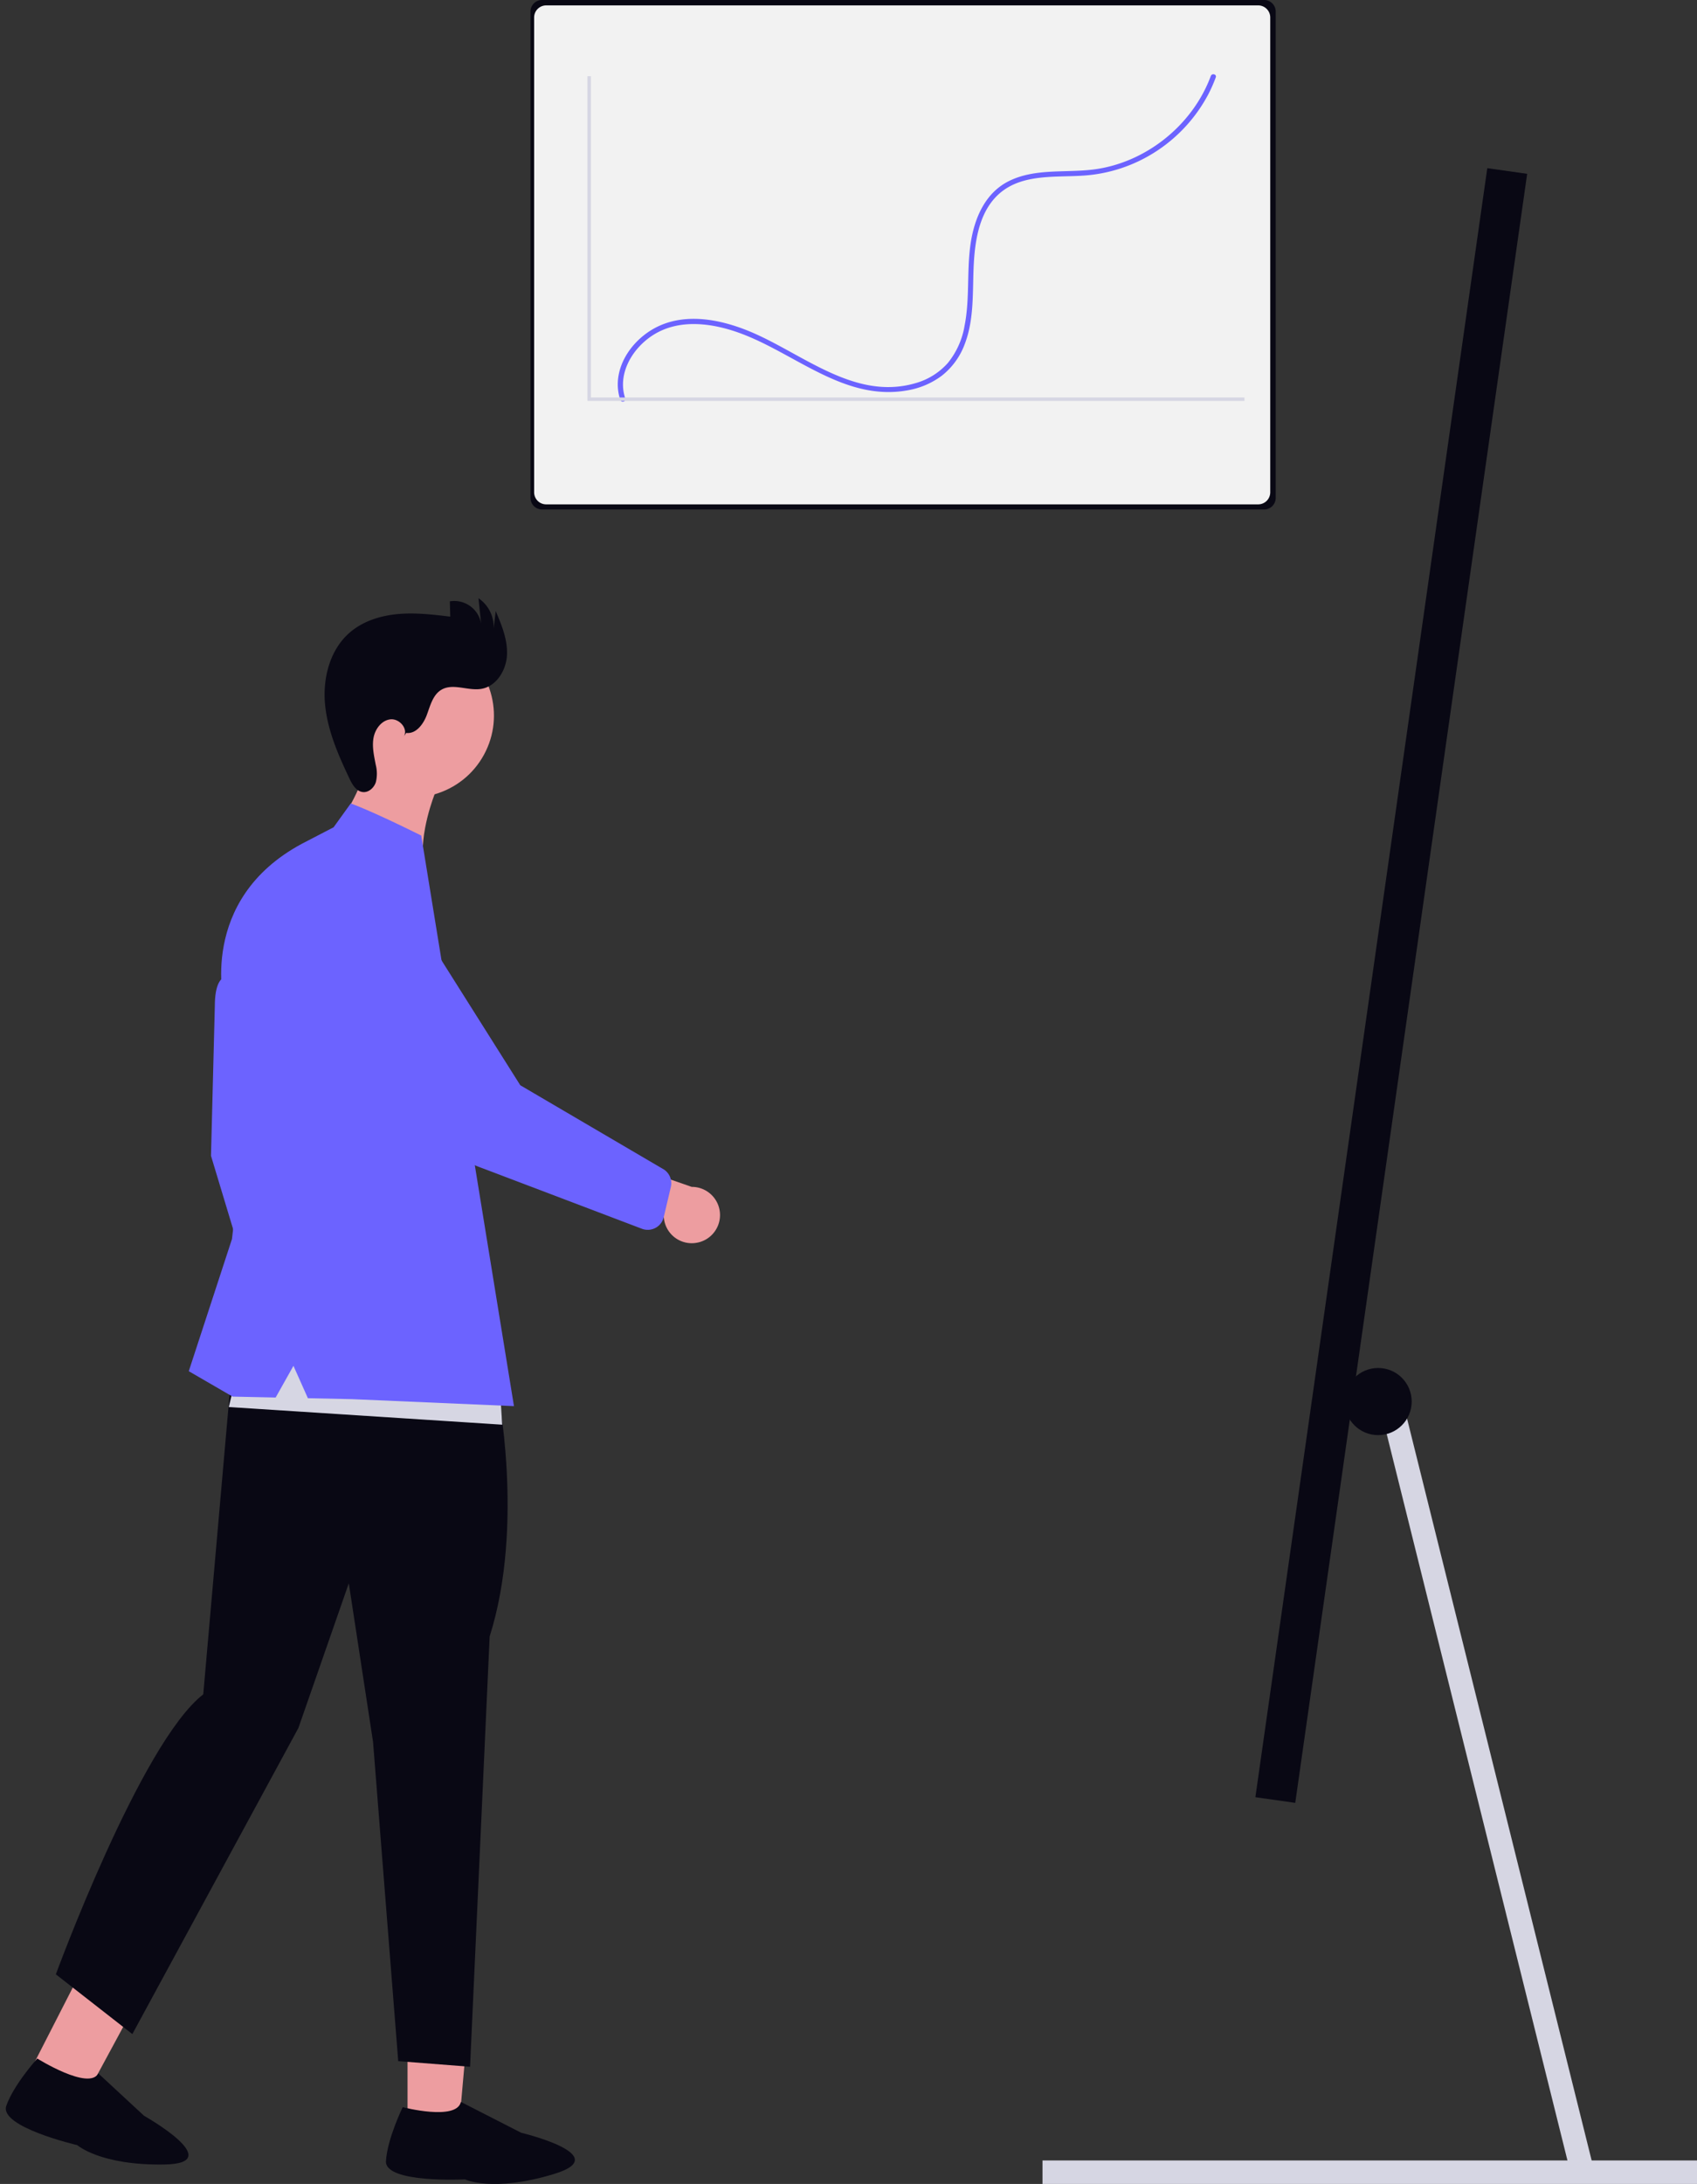 <svg xmlns="http://www.w3.org/2000/svg" width="622.103" height="800.256" viewBox="0 0 622.103 800.256" xmlns:xlink="http://www.w3.org/1999/xlink" role="img" artist="Katerina Limpitsouni" source="https://undraw.co/"><rect x="0" y="0" width="622.103" height="800.256" fill="#333333" stroke="none"/><g transform="translate(-650 -142.345)"><path d="M31.11,19.675s-3.66,15.553,0,26.532L14.638,48.495,0,41.175V31.564S6.862,16.926,5.032,0Z" transform="translate(781.838 408.671) rotate(9)" fill="#ed9da0"/><path d="M255.5,549.833l20.038,9.966,23.8-44.035-20.622-11.3Z" transform="translate(406.096 350.273)" fill="#ed9da0"/><path d="M394.316,566.537h19.262l4.512-50.962H394.311Z" transform="translate(405.083 350.517)" fill="#ed9da0"/><path d="M458.445,301.23s-8.848-6.779-8.848,9.779l-1.4,54.717,15.6,51.687,9.078-16.765-3.72-36.319Z" transform="translate(279.152 200.136)" fill="#6c63ff"/><path d="M551.839,453.777s10.262,49.966-2.74,90.972l-7.182,157.659-26.333-2.055-9.228-116.959-8.892-58.138-18.47,53.008L418.116,690.438l-28.041-21.893s31.081-84.795,54.035-102.6l11.516-131.139Z" transform="translate(280.402 197.248)" fill="#090814"/><ellipse cx="30.02" cy="30.02" rx="30.02" ry="30.02" transform="translate(760.305 416.463) rotate(-61.307)" fill="#ed9da0"/><path d="M520.654,207.743c3.6.469,6.315-3.215,7.574-6.619s2.218-7.368,5.348-9.207c4.275-2.512,9.745.509,14.634-.32,5.525-.936,9.112-6.787,9.394-12.38s-1.945-10.972-4.128-16.129l-.763,6.413a12.709,12.709,0,0,0-5.553-11.109l.979,9.4a9.981,9.981,0,0,0-11.481-8.263l.155,5.6c-6.378-.759-12.81-1.518-19.206-.94s-12.837,2.6-17.684,6.814c-7.251,6.3-9.9,16.675-9.011,26.246s4.835,18.55,8.953,27.232c1.035,2.185,2.467,4.648,4.868,4.926,2.153.25,4.131-1.553,4.8-3.621a13.115,13.115,0,0,0-.058-6.444c-.607-3.224-1.37-6.519-.8-9.749s2.895-6.423,6.151-6.819,6.589,3.327,5.023,6.209Z" transform="translate(278.248 203.164)" fill="#090814"/><path d="M427.585,308.633l-100.228-6.467,7.544-31.253,91.6,20.478Z" transform="translate(406.515 355.754)" fill="#d6d6e3"/><path d="M492.952,243.967l6.286-8.728s7.026,2.388,25.845,11.755l1.33,8.178,32.664,200.9L499.7,453.511l-16.169-.344-5.292-11.861-6.524,11.609-15.787-.335-16.065-9.313L455.7,394.846l5.122-44.243L452.9,308.926s-9.966-38.271,28.406-58.912Z" transform="translate(279.338 201.518)" fill="#6c63ff"/><path d="M629.809,398.89a10.262,10.262,0,0,1-12.762-9.2l-35.225-9.435,14.17-12.582,31.278,10.893a10.318,10.318,0,0,1,2.54,20.333Z" transform="translate(276.303 198.685)" fill="#ed9da0"/><path d="M612,391.4a6.011,6.011,0,0,1-4.88.395L549.174,369.8a61.874,61.874,0,0,1-33.3-28.07l-24.165-43.106a19.342,19.342,0,0,1,28.86-25.759l41.826,66.289,52.636,30.86a6.019,6.019,0,0,1,2.565,6.406l-2.618,11.091a6.012,6.012,0,0,1-1.826,3.082,5.948,5.948,0,0,1-1.144.81Z" transform="translate(278.334 200.852)" fill="#6c63ff"/><path d="M308.111,792.282l22.1,11.306s34.584,8.245,12.067,15.1-32.654,1.981-32.654,1.981-29.456,1.531-28.981-6.687,6.142-19.774,6.142-19.774S306.5,799.357,308.111,792.282Z" transform="translate(510.848 120.256)" fill="#090814"/><path d="M29.175,0l20.4,10.3s34.584,8.245,12.067,15.1-32.654,1.982-32.654,1.982S-.469,28.91.006,20.692,6.147.918,6.147.918,27.561,7.074,29.175,0Z" transform="translate(658.009 894.066) rotate(16)" fill="#090814"/><rect width="14.765" height="602.949" transform="matrix(-0.99, -0.141, 0.141, -0.99, 1124.826, 802.965)" fill="#090814"/><rect width="239.934" height="8.613" transform="translate(1032.169 933.988)" fill="#d6d6e3"/><path d="M127.7,367.87l71.218,286.1,8.318-2.215L136.018,365.67Z" transform="translate(1027.733 288.209)" fill="#d6d6e3"/><ellipse cx="12.304" cy="12.304" rx="12.304" ry="12.304" transform="translate(1142.908 643.605)" fill="#090814"/><g transform="translate(844.471 142.345)"><path d="M204.012,134.075a4.247,4.247,0,0,0-4.269,4.215V316.545a4.247,4.247,0,0,0,4.269,4.215H468.664a4.247,4.247,0,0,0,4.269-4.215V138.29a4.247,4.247,0,0,0-4.269-4.215Z" transform="translate(-199.743 -134.075)" fill="#090814"/><path d="M214.157,144.075a4.418,4.418,0,0,0-4.413,4.413V322.5a4.418,4.418,0,0,0,4.413,4.413H475.175a4.419,4.419,0,0,0,4.413-4.413V148.488a4.418,4.418,0,0,0-4.413-4.413Z" transform="translate(-208.405 -142.096)" fill="#f2f2f2"/><path d="M261.119,302.891c-3.034-9.093,2.662-18.476,10.276-23.283,9.69-6.117,22-4.3,32.188-.5,20.069,7.467,38.047,24.922,60.972,20.807a29.115,29.115,0,0,0,12.56-5.332,26.293,26.293,0,0,0,8.453-11.628c3.64-9.485,2.772-19.832,3.338-29.77.524-9.208,2.354-19.679,9.919-25.845,8.288-6.756,20.033-5.445,30-6.1a55.538,55.538,0,0,0,26.919-8.9,56.353,56.353,0,0,0,19.074-20.832,53.67,53.67,0,0,0,2.774-6.277c.423-1.143-1.4-1.637-1.824-.5-6.693,18.112-24,31.932-43.2,34.279-10.126,1.238-21.087-.478-30.563,4.1-8.922,4.309-12.882,13.646-14.273,22.958-1.494,10-.252,20.227-2.229,30.171a29.29,29.29,0,0,1-6.169,13.691,24.8,24.8,0,0,1-11.944,7.386c-22.483,6.5-41.683-11.274-61.116-19.179-10.114-4.114-22.219-6.544-32.592-1.9-8.079,3.619-14.946,11.741-15.3,20.843a17.8,17.8,0,0,0,.916,6.317c.383,1.149,2.211.656,1.824-.5Z" transform="translate(-226.373 -156.88)" fill="#6c63ff"/><path d="M281.843,170.125H41V51.136h1.261V168.864H281.843Z" transform="translate(-20.117 -23.222)" fill="#d6d6e3"/></g></g></svg>